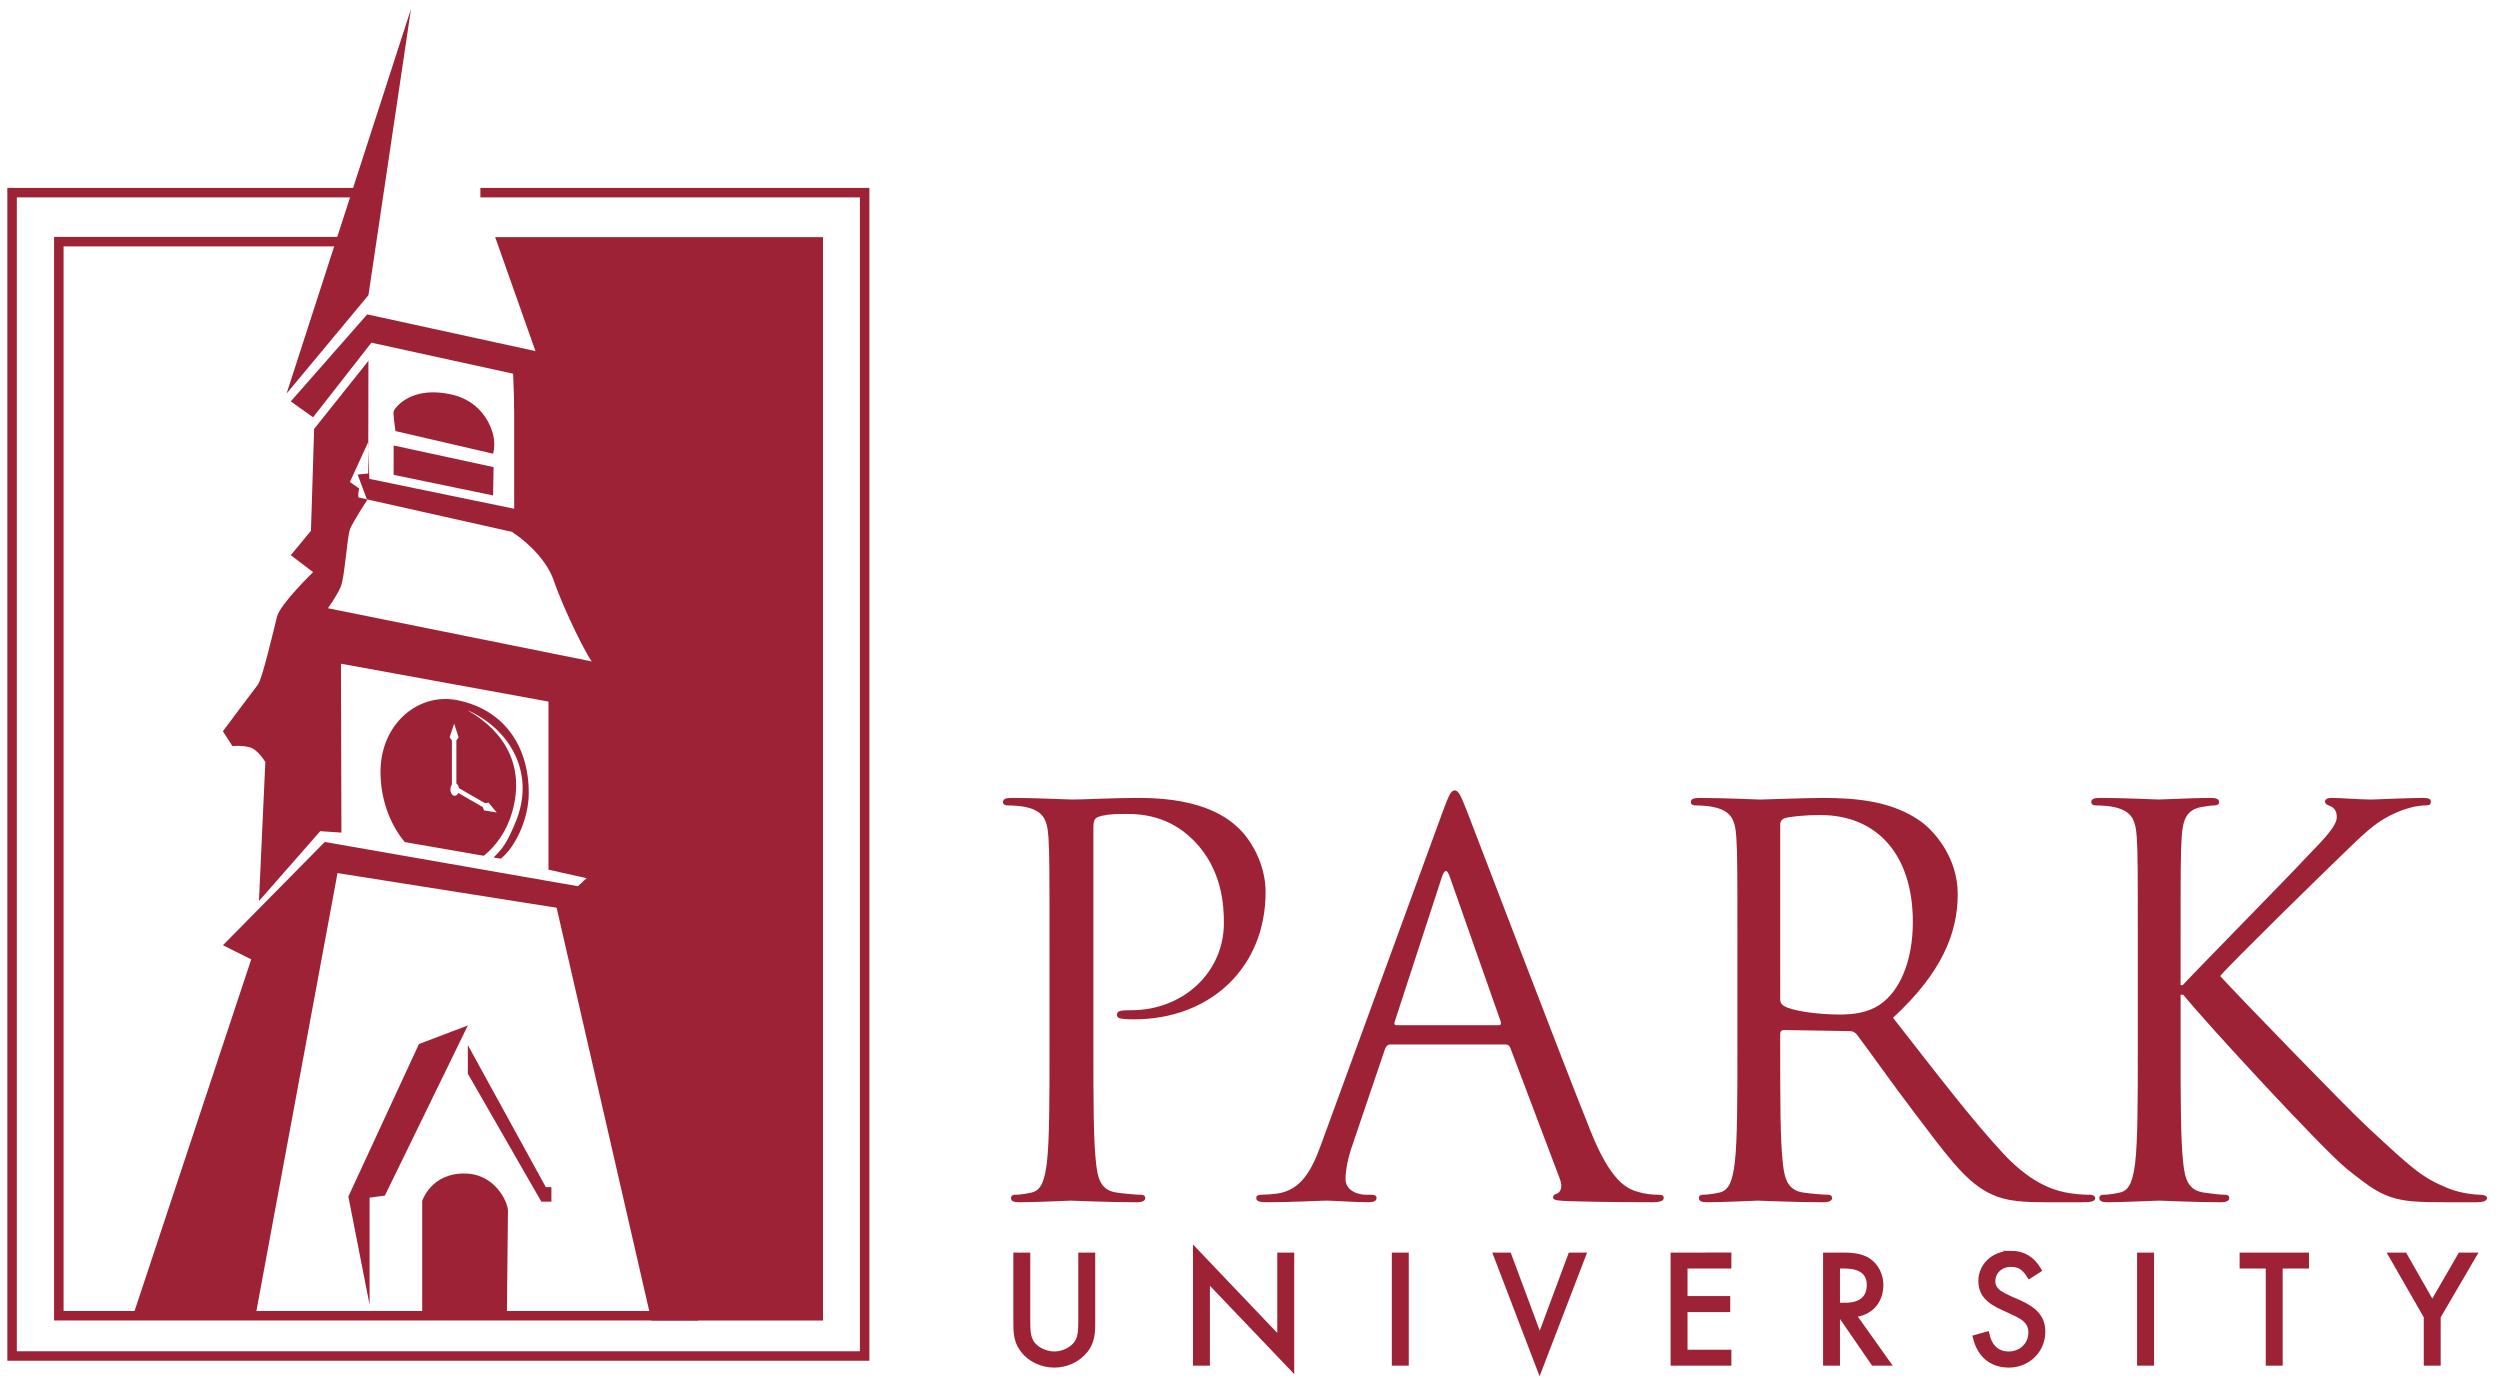 <svg xmlns="http://www.w3.org/2000/svg" width="235" height="129.57" viewBox="0 0 235 129.57">
 <g transform="matrix(1.333 0 0 -1.333 -328.29 634.9)">
  <g transform="translate(-.587 .469)">
   <g stroke="#9d2235" stroke-miterlimit="3.864">
    <path d="m293.07 383.04h11.499v75.73h-22.312l2.78-7.863-1.578-2.293v-8.675l1.064-0.302-1.027-1.278s2.079-1.41 2.749-3.393c0.668-1.983 2.497-5.674 2.783-5.77 0.287-0.095 0.239-0.167 0.239-0.167l-3.389-2.814v-11.448l3.054-0.681-2.471-2.272z" fill="#9d2235" stroke-width=".669"/>
    <path d="m331.16 387.65v-7.96h0.858v5.886l5.946-6.229v7.981h-0.86v-5.919zm57.526-0.196c-1.214 0-2.142-0.847-2.142-1.958 0-0.858 0.448-1.394 1.547-1.888l0.227-0.103 0.231-0.104 0.229-0.114c0.252-0.104 0.47-0.218 0.662-0.343 0.424-0.264 0.631-0.62 0.631-1.09 0-0.846-0.676-1.5-1.557-1.5-0.8 0-1.328 0.481-1.534 1.399l-0.826-0.231c0.299-1.259 1.146-1.969 2.372-1.969 1.351 0 2.405 1.042 2.405 2.36 0 0.951-0.506 1.558-1.73 2.095l-0.242 0.104-0.239 0.103-0.242 0.116c-0.217 0.092-0.41 0.206-0.595 0.319-0.32 0.218-0.48 0.492-0.48 0.823 0 0.677 0.55 1.182 1.258 1.182 0.597 0 0.928-0.208 1.318-0.825l0.677 0.434c-0.46 0.792-1.112 1.191-1.972 1.191zm-23.846-0.125v-7.639h3.951v0.79h-3.092v2.99h3.012v0.791h-3.012v2.278h3.092v0.791zm40.126 0v-0.791h1.843v-6.848h0.858v6.848h1.856v0.791zm-86.473-1e-3v-4.913c0-0.834 0.136-1.338 0.502-1.809 0.492-0.652 1.341-1.053 2.222-1.053 0.869 0 1.706 0.401 2.21 1.053 0.366 0.471 0.504 0.986 0.504 1.809v4.913h-0.86v-4.683c0-0.792-0.057-1.134-0.252-1.466-0.298-0.481-0.95-0.823-1.603-0.823-0.664 0-1.316 0.343-1.614 0.823-0.194 0.333-0.252 0.674-0.252 1.466v4.683zm26.689 0v-7.638h0.86v7.638zm7.16 0 3.092-8.085 3.106 8.085h-0.929l-2.165-5.817-2.165 5.817zm23.25 0v-7.638h0.858v3.344h0.22l2.301-3.344h1.04l-2.427 3.413c1.18 0.115 1.925 0.928 1.925 2.12 0 0.686-0.332 1.338-0.847 1.693-0.436 0.297-0.963 0.412-1.833 0.412zm22.144 0v-7.638h0.86v7.638zm17.72 0 2.496-4.352v-3.286h0.858v3.286l2.542 4.352h-0.996l-1.97-3.413-1.945 3.413zm-39.006-0.79h0.504c1.123 0 1.72-0.458 1.72-1.315 0-0.939-0.588-1.433-1.685-1.433h-0.539z" fill="#9d2235" stroke-width=".335"/>
    <path d="m271.76 462.24h-24.042v-82.038h60.121v82.038h-27.097m-8.479-3.456h-21.248v-75.742h45.06" fill="none" stroke-width=".669"/>
   </g>
   <path d="m275.85 475.2-8.776-27.13 5.773 6.94zm-3.091-21.545-5.388-6.135 1.572-1.122 4.113 5.262 9.995-2.187 0.092-2.558 1.958 4.046zm0.088-3.275-3.829-4.803-0.224-7.182-1.421-1.721 1.57-1.195 3.814 5.086-0.018 0.048-0.606 0.136v0.311l0.063 0.312-0.655 0.467 1.277 2.788 0.018-0.486zm-0.01-6.24-3e-3 -1.705-0.749-0.075 0.655-1.748 10.513-2.356 1.25 1.409-11.591 2.391zm-3.894-8.662v-1e-3s-2.319-2.244-2.544-3.142c-0.224-0.897-1.046-4.412-1.345-4.786-0.299-0.375-2.47-3.292-2.47-3.292l0.674-1.047s0.598 0.074 1.197-0.075c0.599-0.15 1.122-1.047 1.122-1.047l-0.45-9.801 4.323 4.926 1.491-0.101-0.031 11.911 15.154-2.766 3.23 2.785-19.304 3.892s0.598 0.822 0.896 1.496c0.3 0.673 0.45 3.591 0.674 4.115s1.198 2.02 1.198 2.02zm8.087 12.665c-1.668-0.139-2.366-1.17-2.404-1.323-0.05-0.2 0.126-1.393 0.126-1.393l6.883-1.595s0.195 0.59-3e-3 1.367c-0.259 1.025-1.088 2.346-2.791 2.772-0.374 0.094-0.719 0.148-1.037 0.173-0.279 0.022-0.537 0.02-0.775 0zm-2.404-3.732-4e-3 -2.07 7.014-1.453 0.038 1.995zm3.475-17.881c-2.359-0.1-4.404-2.173-4.402-5.137 0-1.903 0.65-3.676 1.71-4.95l5.568-0.965c0.867 0.676 1.631 1.768 2.004 3.073 0.907 3.155-0.433 5.641-3.147 7.188 0.127-0.051 0.253-0.108 0.378-0.173 2.912-1.51 4.32-4.545 3.028-7.676-0.616-1.492-0.903-1.885-1.57-2.533l0.505-0.088c1.032 0.808 1.979 2.812 1.979 4.635 0 3.386-1.811 5.894-5.027 6.543v1e-3c-0.345 0.07-0.688 0.095-1.025 0.081zm0.79-1.736 0.315-0.964-0.158-0.221v-3.035c0.091-0.057 0.157-0.178 0.177-0.324l1.844-1.063 0.249 0.04 0.577-0.699-0.896 0.152-0.092 0.234-1.724 0.995c-0.054-0.123-0.147-0.202-0.253-0.202-0.166 0-0.302 0.201-0.302 0.451 0 0.137 0.041 0.259 0.104 0.343v3.113l-0.158 0.223zm70.554-4.707c-0.229 0-0.378-0.23-0.832-1.474l-8.559-23.418c-0.678-1.887-1.434-3.32-3.168-3.545-0.302-0.039-0.829-0.076-1.094-0.076-0.188 0-0.338-0.075-0.338-0.226 0-0.228 0.226-0.303 0.716-0.303 1.773 0 3.847 0.114 4.261 0.114 0.415 0 2.037-0.114 2.941-0.114 0.338 0 0.565 0.076 0.565 0.303 0 0.15-0.112 0.226-0.376 0.226h-0.378c-0.641 0-1.433 0.34-1.433 1.094 0 0.678 0.188 1.585 0.527 2.528l2.262 6.674c0.076 0.188 0.19 0.302 0.379 0.302h8.106c0.19 0 0.265-0.077 0.341-0.227l3.507-9.277c0.225-0.603 9e-4 -0.944-0.226-1.018-0.151-0.039-0.265-0.113-0.265-0.265 0-0.226 0.415-0.226 1.131-0.264 2.603-0.076 5.354-0.076 5.921-0.076 0.415 0 0.756 0.076 0.756 0.303 0 0.189-0.153 0.226-0.378 0.226-0.378 0-0.944 0.038-1.509 0.226-0.792 0.226-1.885 0.83-3.242 4.186-2.301 5.734-8.223 21.309-8.789 22.742-0.452 1.169-0.602 1.359-0.828 1.359zm-31.248-0.529c-0.414 0-0.602-0.078-0.602-0.303 0-0.152 0.149-0.226 0.3-0.226 0.339 0 0.979-0.039 1.282-0.113 1.244-0.264 1.547-0.869 1.623-2.15 0.075-1.206 0.075-2.264 0.075-8.148v-6.636c0-3.62-5e-5 -6.599-0.189-8.184-0.15-1.093-0.34-1.924-1.094-2.073-0.34-0.076-0.791-0.152-1.129-0.152-0.228 0-0.303-0.112-0.303-0.226 0-0.228 0.189-0.303 0.604-0.303 1.131 0 3.507 0.114 3.62 0.114 0.189 0 2.564-0.114 4.639-0.114 0.414 0 0.604 0.114 0.604 0.303 0 0.114-0.075 0.226-0.302 0.226-0.339 0-1.168 0.076-1.696 0.152-1.132 0.149-1.358 0.98-1.472 2.073-0.188 1.585-0.188 4.564-0.188 8.184v15.5c0 0.377 0.074 0.64 0.302 0.718 0.339 0.149 0.981 0.224 1.622 0.224 0.867 0 3.168 0.152 5.167-1.885 1.998-2.037 2.112-4.563 2.112-5.808 0-3.469-2.868-6.145-6.526-6.145-0.791 0-1.017-0.04-1.017-0.341 0-0.188 0.227-0.264 0.415-0.264 0.188-0.036 0.602-0.037 0.791-0.037 5.356 0 9.277 3.62 9.277 8.974 0 1.999-1.054 3.697-1.884 4.488-0.604 0.566-2.302 2.152-7.015 2.152-1.734 0-3.922-0.114-4.752-0.114-0.301 0-2.564 0.114-4.261 0.114zm76.745 0c-0.413 0-0.604-0.076-0.604-0.302 0-0.152 0.152-0.227 0.303-0.227 0.338 0 0.98-0.039 1.282-0.113 1.244-0.264 1.547-0.869 1.623-2.15 0.074-1.206 0.073-2.264 0.073-8.148v-6.636c0-3.62 3.1e-4 -6.599-0.188-8.184-0.151-1.093-0.34-1.924-1.094-2.074-0.338-0.075-0.792-0.151-1.131-0.151-0.228 0-0.302-0.112-0.302-0.226 0-0.228 0.188-0.303 0.604-0.303 1.13 0 3.32 0.114 3.621 0.114 0.3 0 2.49-0.114 4.336-0.114 0.415 0 0.604 0.114 0.604 0.303 0 0.114-0.074 0.226-0.3 0.226-0.34 0-0.945 0.076-1.472 0.151-1.131 0.15-1.358 0.982-1.472 2.074-0.188 1.585-0.188 4.564-0.188 8.184v3.696h0.188c1.811-2.225 9.806-10.861 11.503-12.255 1.623-1.284 2.566-2.114 4.564-2.304 0.83-0.075 1.546-0.075 2.603-0.075h1.922c0.641 0 0.829 0.114 0.829 0.303 0 0.151-0.227 0.226-0.491 0.226-0.263 0-1.357 0.075-2.336 0.489-1.81 0.755-2.452 1.361-5.621 4.299-1.546 1.434-9.39 9.543-10.371 10.636 0.792 0.943 7.353 7.353 8.297 8.259 1.696 1.622 2.527 2.563 4.072 3.243 0.755 0.34 1.546 0.529 2.114 0.529 0.299 0 0.375 0.073 0.375 0.262 0 0.189-0.149 0.267-0.564 0.267-0.942 0-3.432-0.113-3.621-0.113-0.905 0-2.073 0.113-2.826 0.113-0.265 0-0.454-0.078-0.454-0.267 0-0.15 0.15-0.224 0.34-0.3 0.301-0.114 0.489-0.339 0.489-0.791 0-0.642-0.981-1.624-2.038-2.716-1.358-1.472-8.185-8.41-8.824-9.127h-0.151v2.262c0 5.883 7e-4 6.941 0.075 8.148 0.077 1.32 0.379 1.96 1.396 2.15 0.453 0.074 0.679 0.113 0.943 0.113 0.149 0 0.302 0.075 0.302 0.227 0 0.225-0.189 0.302-0.604 0.302-1.13 0-3.32-0.113-3.659-0.113-0.225 0-2.451 0.113-4.148 0.113zm-28.236-1e-3c-0.415 0-0.602-0.076-0.602-0.302 0-0.152 0.148-0.226 0.3-0.226 0.339 0 0.98-0.038 1.282-0.113 1.244-0.265 1.548-0.869 1.622-2.15 0.076-1.206 0.076-2.263 0.076-8.146v-6.639c0-3.619 3.1e-4 -6.6-0.188-8.184-0.151-1.093-0.34-1.921-1.094-2.073-0.34-0.075-0.793-0.149-1.131-0.149-0.226 0-0.303-0.113-0.303-0.227 0-0.228 0.189-0.303 0.604-0.303 1.132 0 3.508 0.114 3.546 0.114 0.188 0 2.563-0.114 4.638-0.114 0.415 0 0.604 0.113 0.604 0.303 0 0.114-0.075 0.227-0.302 0.227-0.339 0-1.17 0.074-1.698 0.149-1.131 0.151-1.358 0.98-1.471 2.073-0.189 1.584-0.188 4.565-0.188 8.184v0.905c0 0.19 0.075 0.303 0.264 0.303l4.638-0.076c0.226 0 0.34-0.075 0.492-0.227 0.753-0.98 2.526-3.506 4.11-5.581 2.15-2.828 3.467-4.677 5.09-5.544 0.98-0.528 1.924-0.716 4.034-0.716h2.679c0.679 0 0.904 0.076 0.904 0.303 0 0.114-0.152 0.227-0.338 0.227-0.228 0-0.755-2.7e-4 -1.471 0.111-0.943 0.151-2.563 0.567-4.6 2.716-2.189 2.339-4.755 5.694-7.846 9.653 3.394 3.132 4.563 5.921 4.563 8.713 0 2.602-1.658 4.45-2.602 5.128-1.998 1.435-4.525 1.66-6.902 1.66-1.17 0-4.035-0.113-4.45-0.113-0.188 0-2.564 0.113-4.261 0.113zm8.523-1.207c4.037 0 6.526-2.828 6.526-7.543 0-2.865-0.982-4.903-2.301-5.808-0.869-0.603-1.924-0.716-2.829-0.716-1.658 0-3.394 0.264-3.959 0.602-0.189 0.114-0.264 0.265-0.264 0.454v12.333c0 0.225 0.111 0.376 0.3 0.453 0.378 0.112 1.396 0.226 2.527 0.226zm-105.46-1.898-7.181-7.282 1.995-0.996-8.268-24.918 6.436-0.111 2.161 0.048 5.754 31.065 15.76-2.493 1.595 1.496zm79.056-2.051c0.094 0 0.19-0.143 0.284-0.426l3.582-10.181c0.038-0.151 0.037-0.265-0.151-0.265h-7.203c-0.114 0-0.189 0.076-0.114 0.265l3.319 10.181c0.095 0.283 0.188 0.426 0.283 0.426zm-68.968-10.89-3.447-1.307-4.978-10.756 1.497-7.638v7.559l1.078 0.146zm0-1.384v-2.017l5.183-9.023h0.709v1.025h-0.394zm-0.133-9.057c-2.456 0.078-3.086-1.937-3.086-1.937v-8.095l5.972 0.041s0.076 6.829 0.076 7.377c0 0.548-0.855 2.546-2.962 2.613z" fill="#9d2235" fill-rule="evenodd"/>
  </g>
 </g>
</svg>